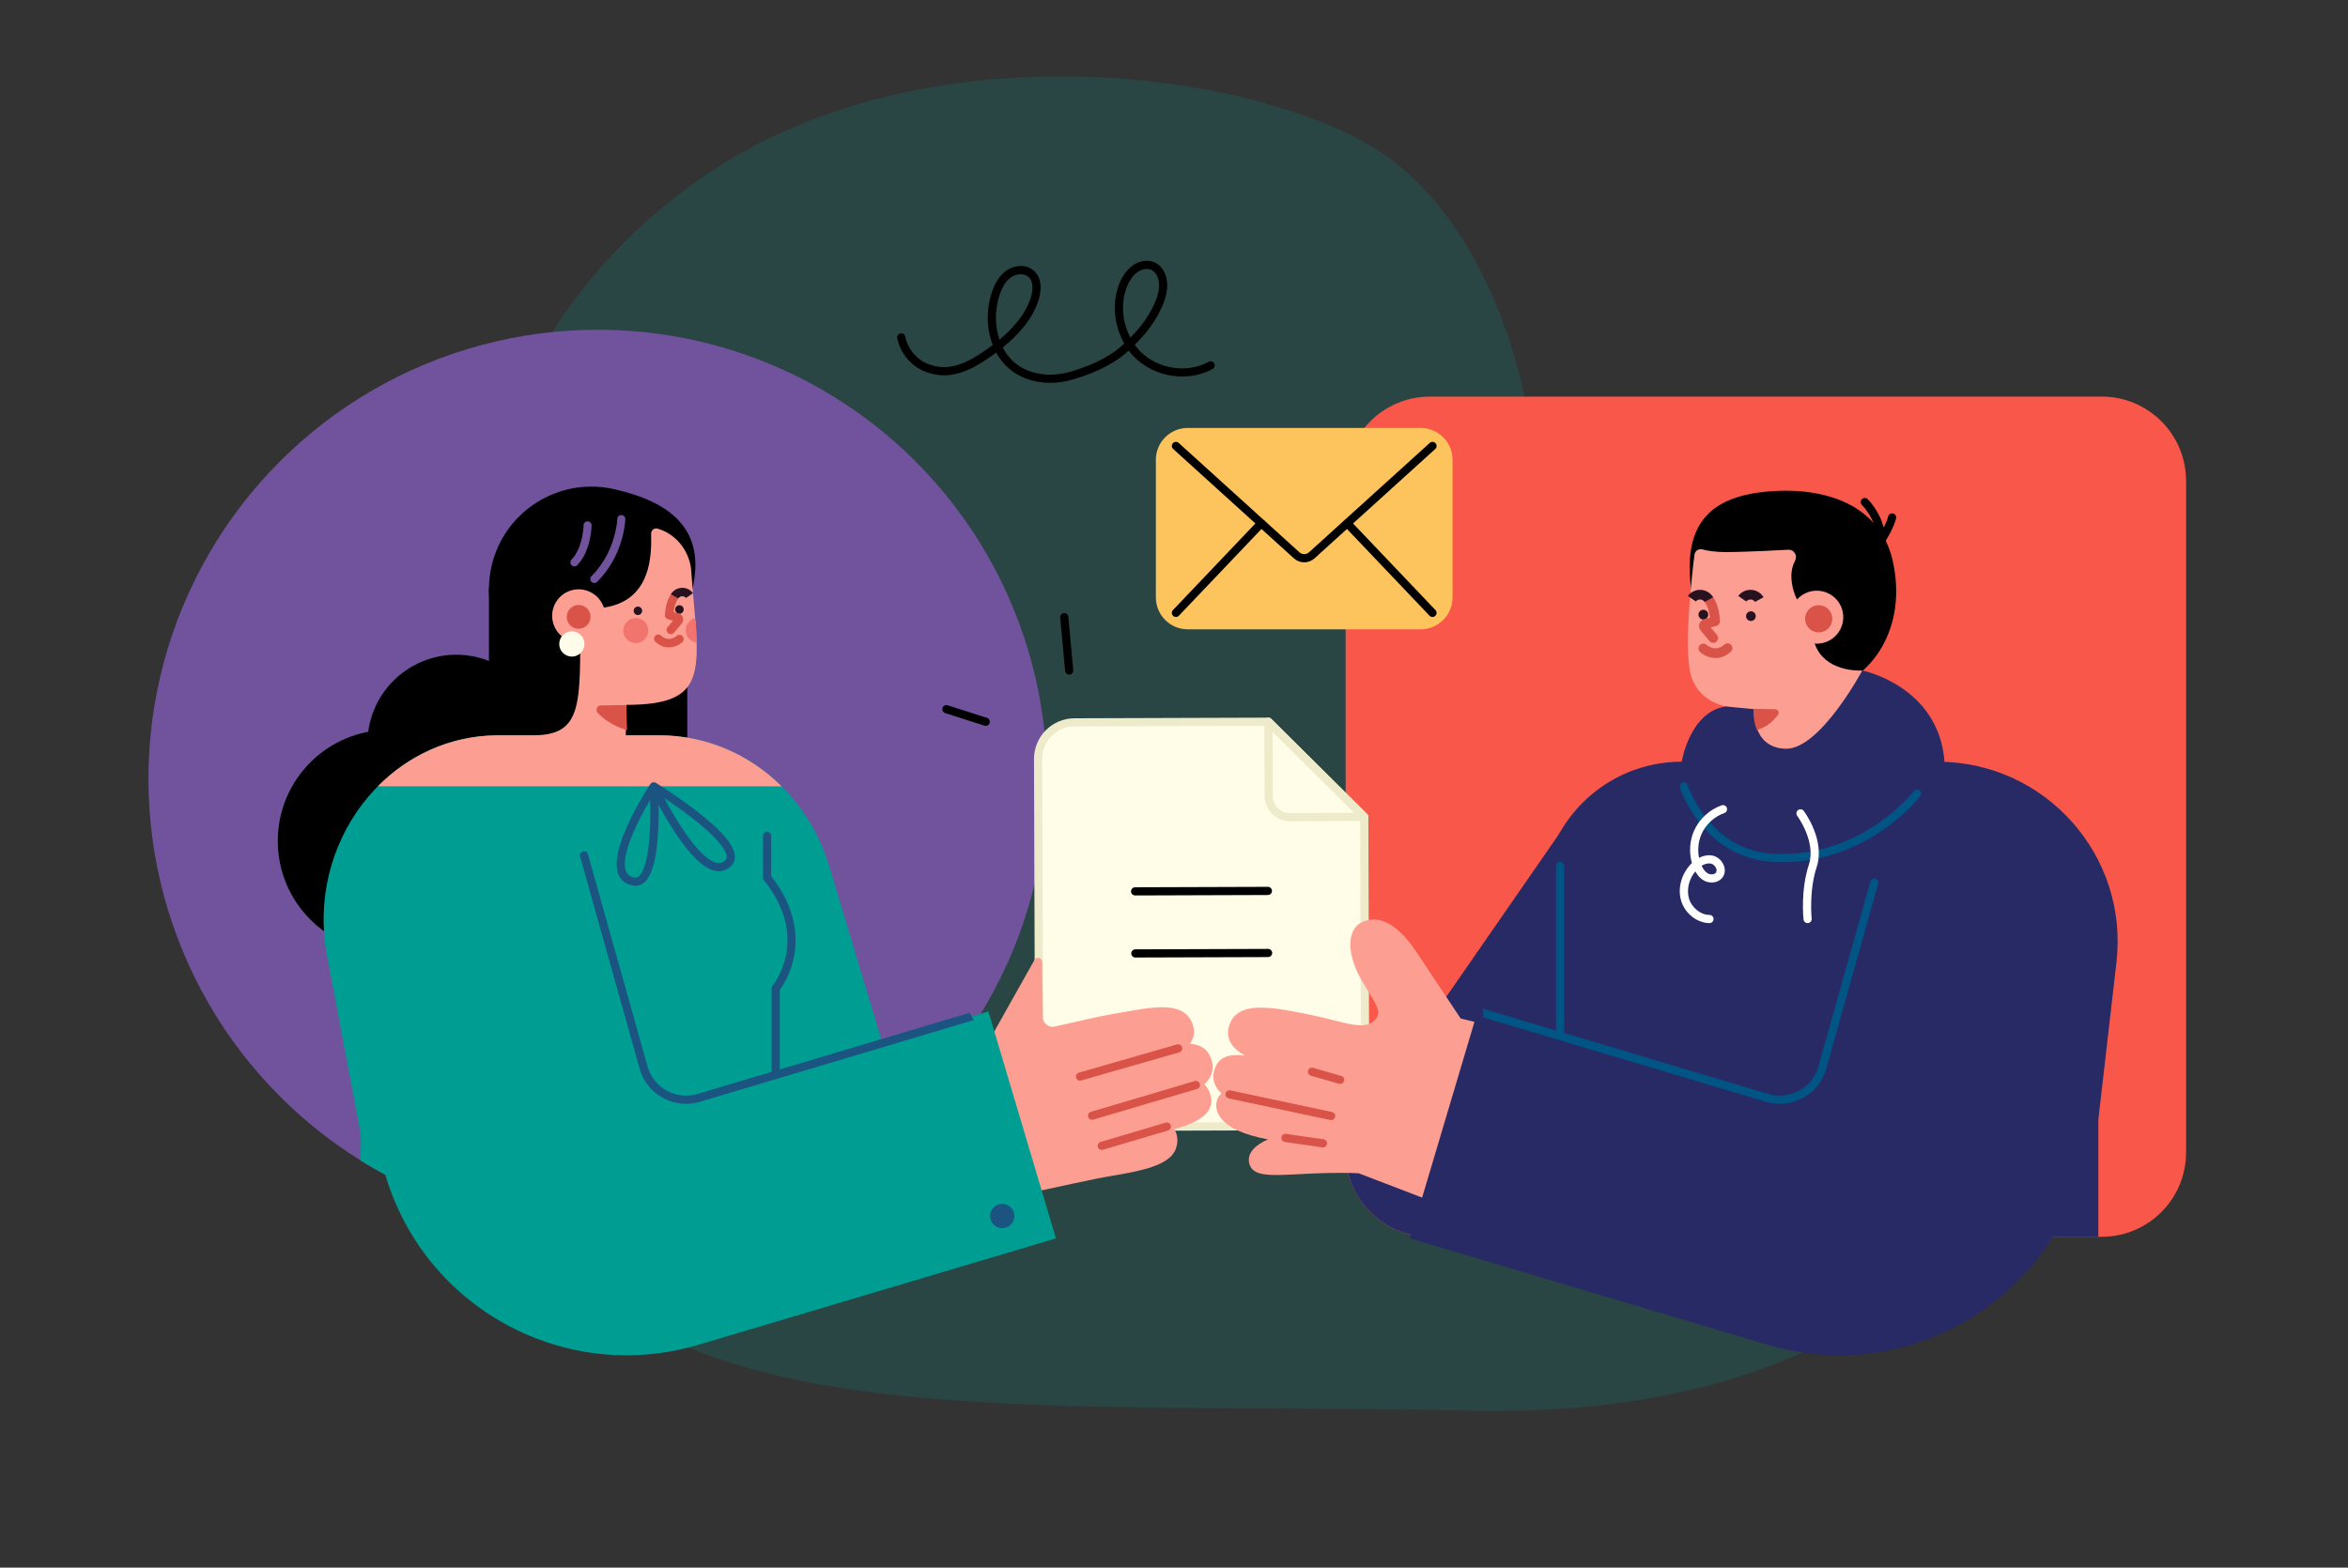 <?xml version="1.0" encoding="iso-8859-1"?>
<!-- Generator: Adobe Illustrator 28.3.0, SVG Export Plug-In . SVG Version: 6.00 Build 0)  -->
<svg version="1.1" id="Layer_1" xmlns="http://www.w3.org/2000/svg" xmlns:xlink="http://www.w3.org/1999/xlink" x="0px" y="0px"
	 viewBox="0 0 630.383 420.997" style="enable-background:new 0 0 630.383 420.997;" xml:space="preserve">
<rect x="0" y="0" width="630.383" height="420.997" fill="#333333" stroke="none"/>
<g>
	<path style="opacity:0.18;fill:#009D93;" d="M189.431,47.04c61.13-41.657,152.348-26.968,182.93-5.016
		c30.584,21.952,37.499,67.653,37.499,67.653s101.414-17.133,137.657,66.434c34.532,79.62,6.487,206.104-151.986,202.726
		c-158.474-3.378-270.34,14.976-270.34-126.154C125.19,217.066,101.812,106.746,189.431,47.04z"/>
	<g>
		<g>
			<g>
				<path style="fill:#F95749;" d="M383.925,106.504h180.33c12.513,0,22.656,10.143,22.656,22.656v180.33
					c0,12.512-10.143,22.656-22.656,22.656h-180.33c-12.513,0-22.656-10.143-22.656-22.656V129.16
					C361.27,116.648,371.413,106.504,383.925,106.504z"/>
			</g>
			
				<ellipse transform="matrix(0.707 -0.707 0.707 0.707 -100.902 174.771)" style="fill:#70539C;" cx="160.516" cy="209.185" rx="120.643" ry="120.643"/>
			<path style="fill:#272A64;" d="M361.27,306.728v2.762c0,12.512,10.143,22.656,22.656,22.656h58.024l32.141-76.631l-52.301-36.19
				L361.27,306.728z"/>
			<g>
				<g>
					<path style="fill:#FFFDE8;" d="M288.46,193.997l52.075-0.172l25.735,25.566l0.241,73.199c0.018,5.407-4.351,9.805-9.758,9.823
						l-67.936,0.224c-5.407,0.018-9.805-4.351-9.823-9.758l-0.293-89.059C278.684,198.413,283.053,194.015,288.46,193.997z"/>
				</g>
				<g>
					<path style="fill:#EEEBCA;" d="M288.784,303.736c-2.895,0-5.619-1.123-7.673-3.164c-2.063-2.05-3.205-4.781-3.215-7.689
						l-0.293-89.059c-0.02-6.004,4.849-10.905,10.853-10.925l52.075-0.171c0.295-0.004,0.571,0.114,0.778,0.319l25.735,25.566
						c0.207,0.206,0.323,0.485,0.324,0.776l0.241,73.199c0.02,6.004-4.849,10.905-10.853,10.925l-67.936,0.224
						C288.809,303.736,288.797,303.736,288.784,303.736z M288.463,195.096l-0.004-1.099L288.463,195.096
						c-4.793,0.016-8.679,3.928-8.663,8.72l0.293,89.059c0.008,2.322,0.919,4.501,2.566,6.138c1.647,1.636,3.823,2.536,6.154,2.526
						l67.936-0.224c4.793-0.016,8.679-3.928,8.663-8.72l-0.24-72.744l-25.09-24.925"/>
				</g>
				<path style="fill:#EEEBCA;" d="M346.354,220.556c-3.768,0-6.839-3.059-6.852-6.83l-0.065-19.898
					c-0.002-0.444,0.265-0.846,0.675-1.017c0.41-0.171,0.883-0.079,1.198,0.234l25.735,25.566c0.315,0.313,0.411,0.786,0.242,1.197
					c-0.169,0.411-0.568,0.68-1.013,0.682l-19.898,0.066C346.369,220.556,346.361,220.556,346.354,220.556z M341.643,196.475
					l0.057,17.245c0.008,2.561,2.095,4.639,4.655,4.639c0.015,0,17.26-0.057,17.26-0.057L341.643,196.475z"/>
				<path d="M304.757,240.479c-0.605,0-1.097-0.489-1.099-1.095c-0.002-0.607,0.488-1.1,1.095-1.102l35.64-0.117
					c0.609,0,1.1,0.49,1.102,1.095c0.002,0.607-0.488,1.1-1.095,1.102l-35.64,0.117C304.76,240.479,304.759,240.479,304.757,240.479
					z"/>
				<path d="M304.812,257.147c-0.605,0-1.097-0.49-1.099-1.095c-0.002-0.607,0.488-1.1,1.095-1.102l35.64-0.117
					c0.609,0,1.1,0.49,1.102,1.095c0.002,0.607-0.488,1.1-1.095,1.102l-35.64,0.117
					C304.815,257.147,304.813,257.147,304.812,257.147z"/>
			</g>
			<g>
				<ellipse transform="matrix(0.189 -0.982 0.982 0.189 -96.781 282.249)" cx="122.506" cy="199.724" rx="23.862" ry="23.863"/>
				<circle cx="104.43" cy="225.848" r="29.848"/>
				<polygon points="131.266,157.987 131.266,215.679 184.522,215.679 184.522,146.884 				"/>
				<path d="M185.703,158.911c-3.776,14.723-18.113,29.478-32.943,26.146c-14.83-3.332-24.151-18.056-20.818-32.886
					c3.332-14.83,18.056-24.151,32.886-20.818C179.658,134.685,190.037,142.013,185.703,158.911z"/>
			</g>
			<path style="fill:#009D93;" d="M243.531,290.549c-2.63-1.43-4.724-3.929-5.636-7.138L222.6,232.546l-70.03,14.551l19.137,65.134
				c1.613,5.676,3.877,10.962,6.678,15.8C204.002,323.357,226.713,309.821,243.531,290.549z"/>
			<path style="fill:#009D93;" d="M176.996,197.469H133.85c-0.275,0-0.549,0.002-0.823,0.007
				c-29.329,0.519-50.916,29.019-45.23,59.158l8.959,47.485c0.217,1.15,0.162,4.305,0.021,7.515
				c18.495,11.531,40.339,18.193,63.739,18.193c21.677,0,42.018-5.719,59.599-15.727l4.657-66.595
				C224.772,219.871,203.382,197.469,176.996,197.469z"/>
			<g>
				<path style="fill:#FC9F92;" d="M321.049,291.5c0,0,4.385-2.104,3.231-6.314c-1.184-4.322-5.285-3.94-7.679-3.688
					c-0.097,0.01-0.199,0.032-0.306,0.05c2.878-1.708,3.825-3.869,2.705-6.489c-2.337-5.469-10.993-3.203-20.73-1.538
					c-2.545,0.435-9.98,2.115-14.851,3.232c-2.302,0.528-4.503-1.204-4.532-3.566l-0.186-14.866l-11.876,21.135l-12.732,4.213
					l12.925,37.612c0,0,22.417-4.864,27.419-5.873c7.129-1.439,18.461-2.428,20.2-7.229c0.993-2.742-0.175-4.569-1.36-5.633
					c8.526-1.869,11.332-4.644,10.779-7.618C323.395,291.384,321.049,291.5,321.049,291.5z"/>
				<path style="fill:#FC9F92;" d="M267.017,322.381c-0.46,0-0.884-0.291-1.038-0.742l-12.925-37.613
					c-0.096-0.277-0.076-0.582,0.054-0.845c0.131-0.263,0.361-0.463,0.639-0.555l12.328-4.079l11.668-20.764
					c0.243-0.433,0.748-0.649,1.229-0.526c0.482,0.123,0.821,0.554,0.827,1.051l0.186,14.866c0.01,0.793,0.372,1.528,0.995,2.017
					c0.622,0.489,1.421,0.668,2.193,0.491c5.425-1.245,12.417-2.818,14.911-3.245c1.044-0.178,2.075-0.364,3.087-0.546
					c8.805-1.583,16.41-2.95,18.838,2.735c0.676,1.583,0.972,3.668-0.559,5.667c2.301,0.16,4.925,1.09,5.888,4.601
					c0.78,2.846-0.546,5.029-2.027,6.371c0.784,0.651,1.502,1.735,1.823,3.461c0.699,3.756-2.623,6.604-9.878,8.477
					c0.963,1.562,1.116,3.408,0.412,5.349c-1.649,4.552-9.776,5.955-16.947,7.193c-1.452,0.25-2.824,0.487-4.069,0.739
					c-4.938,0.996-27.179,5.821-27.403,5.87C267.172,322.373,267.094,322.381,267.017,322.381z"/>
				<path style="fill:#D95348;" d="M295.791,308.822c-0.474,0-0.912-0.309-1.053-0.787c-0.172-0.582,0.16-1.193,0.742-1.365
					l17.484-5.177c0.581-0.172,1.193,0.16,1.365,0.742c0.172,0.582-0.16,1.193-0.742,1.365l-17.485,5.176
					C295.999,308.808,295.894,308.822,295.791,308.822z"/>
				<path style="fill:#D95348;" d="M293.194,300.736c-0.474,0-0.912-0.31-1.053-0.787c-0.173-0.582,0.159-1.193,0.741-1.365
					l27.874-8.253c0.581-0.172,1.193,0.16,1.365,0.742c0.173,0.582-0.16,1.193-0.741,1.365l-27.875,8.252
					C293.402,300.721,293.297,300.736,293.194,300.736z"/>
				<path style="fill:#D95348;" d="M289.956,290.22c-0.477,0-0.917-0.313-1.056-0.795c-0.167-0.583,0.169-1.192,0.752-1.36
					l26.339-7.573c0.585-0.167,1.192,0.169,1.36,0.753c0.168,0.583-0.169,1.192-0.752,1.36l-26.339,7.573
					C290.159,290.206,290.057,290.22,289.956,290.22z"/>
			</g>
			<path style="fill:#009D93;" d="M283.498,332.584l-18.14-60.959l-77.784,23.221c-6.275,1.868-12.877-1.706-14.744-7.982
				l-17.509-62.4L92.89,278.382l10.62,37.304c10.638,35.748,48.24,56.103,83.988,45.466L283.498,332.584z"/>
			<path style="fill:#FC9F92;" d="M176.996,197.469h-8.992l0.18-8.181c23.149,0,19.299-9.863,17.359-36.343
				c-0.202-2.755-2.236-8.903-8.957-10.978c-0.885-0.273-1.782,0.395-1.767,1.322c0.096,5.816,0.473,21.644-18.799,19.991
				l-0.248,2.519c0,23.318,0.785,31.67-12.68,31.67h-9.242c-0.275,0-0.549,0.002-0.823,0.007
				c-12.411,0.219-23.436,5.451-31.594,13.696h108.409C201.28,202.679,189.72,197.469,176.996,197.469z"/>
			<g>
				<path style="fill:#FC9F92;" d="M157.219,172.246c-3.786,1.03-7.704-1.213-8.733-4.999c-1.03-3.786,1.213-7.704,4.999-8.733
					c3.786-1.029,7.704,1.213,8.733,4.999C163.248,167.299,161.005,171.217,157.219,172.246z"/>
			</g>
			<g>
				<path style="fill:#FDC35D;" d="M318.876,114.929h62.549c4.724,0,8.554,3.83,8.554,8.554v36.969c0,4.724-3.83,8.554-8.554,8.554
					l-62.549,0c-4.724,0-8.554-3.83-8.554-8.554v-36.969C310.322,118.759,314.152,114.929,318.876,114.929z"/>
				<path d="M350.151,151.016c-0.991,0-1.98-0.358-2.77-1.073l-32.407-29.364c-0.449-0.407-0.484-1.102-0.076-1.552
					c0.407-0.45,1.102-0.484,1.552-0.077l32.407,29.364c0.738,0.669,1.851,0.669,2.589,0l32.408-29.364
					c0.45-0.408,1.145-0.373,1.552,0.077c0.408,0.45,0.373,1.145-0.076,1.552l-32.408,29.364
					C352.131,150.658,351.141,151.016,350.151,151.016z"/>
				<path d="M315.711,165.692c-0.272,0-0.544-0.1-0.757-0.303c-0.44-0.418-0.457-1.114-0.039-1.553l22.891-24.056
					c0.418-0.44,1.114-0.457,1.553-0.038c0.44,0.418,0.457,1.114,0.038,1.553l-22.891,24.056
					C316.291,165.577,316.001,165.692,315.711,165.692z"/>
				<path d="M384.591,165.692c-0.291,0-0.58-0.114-0.796-0.341l-22.891-24.056c-0.418-0.439-0.401-1.135,0.039-1.553
					c0.439-0.419,1.135-0.401,1.553,0.038l22.891,24.056c0.418,0.439,0.401,1.135-0.039,1.553
					C385.135,165.591,384.863,165.692,384.591,165.692z"/>
			</g>
			<path d="M281.944,102.809c-3.717,0-7.229-1.022-9.985-2.992c-1.854-1.325-3.371-3.063-4.499-5.136
				c-0.288,0.215-0.571,0.422-0.847,0.622c-4.206,3.044-9.236,6.065-14.674,5.396c-4.952-0.609-7.698-3.26-9.129-5.376
				c-1.545-2.285-1.917-4.435-1.932-4.525c-0.1-0.599,0.304-1.165,0.903-1.264c0.597-0.1,1.163,0.304,1.264,0.901
				c0.054,0.309,1.335,7.122,9.162,8.084c4.681,0.575,9.257-2.203,13.118-4.996c0.385-0.278,0.784-0.572,1.192-0.882
				c-0.294-0.761-0.544-1.556-0.745-2.383c-0.915-3.75-0.757-7.856,0.447-11.562c0.928-2.858,2.24-4.842,4.012-6.066
				c2.082-1.439,5.439-1.828,7.561,0.285c1.656,1.649,2.049,4.396,1.078,7.537c-1.723,5.571-5.882,9.82-9.65,12.865
				c0.94,1.831,2.263,3.459,4.016,4.713c3.634,2.597,8.842,3.287,13.929,1.844c4.09-1.16,9.811-3.291,13.839-6.856
				c0.285-0.252,0.562-0.503,0.834-0.754c-1.814-3.201-2.717-6.948-2.512-10.594c0.204-3.627,1.398-6.859,3.361-9.101
				c1.686-1.925,4.067-2.861,6.213-2.441c1.882,0.368,3.31,1.703,4.021,3.758c1.33,3.847-0.58,8.032-2.133,10.846
				c-1.473,2.669-3.49,5.264-6.13,7.877c0.091,0.128,0.184,0.254,0.278,0.379c4.399,5.822,13.176,7.694,19.568,4.174
				c0.531-0.293,1.2-0.099,1.492,0.433c0.293,0.531,0.099,1.199-0.432,1.492c-7.31,4.027-17.351,1.885-22.382-4.774
				c-0.045-0.06-0.089-0.119-0.133-0.179c-0.194,0.176-0.39,0.352-0.589,0.529c-4.338,3.84-10.386,6.103-14.696,7.325
				C285.821,102.539,283.856,102.809,281.944,102.809z M274.037,73.65c-0.912,0-1.853,0.3-2.558,0.787
				c-1.36,0.939-2.397,2.554-3.171,4.937c-1.168,3.598-1.281,7.981,0.022,11.831c3.381-2.808,6.956-6.602,8.44-11.402
				c0.342-1.105,0.973-3.835-0.529-5.331C275.663,73.896,274.862,73.65,274.037,73.65z M307.878,72.227
				c-1.216,0-2.549,0.661-3.537,1.789c-2.216,2.53-2.718,5.958-2.82,7.776c-0.171,3.043,0.53,6.167,1.958,8.889
				c2.309-2.339,4.084-4.651,5.387-7.012c1.35-2.446,3.024-6.048,1.98-9.066c-0.45-1.303-1.268-2.105-2.365-2.32
				C308.284,72.246,308.082,72.227,307.878,72.227z"/>
			<path style="fill:#272A64;" d="M520.213,204.562h-68.714c-20.776,0-37.618,16.842-37.618,37.618v89.966h149.48v-31.523
				l4.859-42.211C571.523,229.724,549.091,204.562,520.213,204.562z"/>
			<path style="fill:#005585;" d="M418.845,302.279c-0.607,0-1.099-0.492-1.099-1.099v-68.635c0-0.607,0.492-1.099,1.099-1.099
				c0.607,0,1.099,0.492,1.099,1.099v68.635C419.944,301.788,419.452,302.279,418.845,302.279z"/>
			<g>
				<path style="fill:#FC9F92;" d="M391.472,274.486c0,0-8.155-12.262-12.045-18.128c-5.417-8.171-9.929-9.264-13.254-7.741
					c-3.325,1.523-3.516,7.314,0.24,13.928c3.509,6.18,6.703,9.182,3.196,12.427c-3.507,3.245-9.163,0.4-18.085-1.377
					c-9.577-1.906-19.109-4.074-20.6,2.7c-1.186,5.39,6.349,8.395,21.305,11.529c-3.606-0.732-9.649-2.115-12.949-2.552
					c-6.613-0.877-11.058-2.154-12.302,2.737c-0.628,2.467,0.98,4.646,3.131,5.899c-0.998,0.032-2.18,0.8-2.428,2.322
					c-0.459,2.82,2.033,7.527,17.439,9.363c-7.196,1.844-9.638,4.627-8.466,7.118c1.634,3.473,12.69,0.573,28.332,1.283
					l29.556,11.34l19.065-45.454L391.472,274.486z"/>
				<path style="fill:#FC9F92;" d="M394.542,326.432c-0.131,0-0.264-0.023-0.393-0.073l-29.389-11.276
					c-6.06-0.265-11.468,0.015-15.821,0.241c-7.468,0.387-11.976,0.621-13.278-2.146c-0.513-1.089-0.514-2.238-0.003-3.323
					c0.701-1.49,2.302-2.781,4.776-3.859c-6.449-1.206-10.712-3.145-12.699-5.784c-1.233-1.638-1.3-3.166-1.138-4.16
					c0.17-1.041,0.677-1.845,1.327-2.391c-1.79-1.651-2.55-3.801-2.01-5.923c1.086-4.267,4.312-4.666,8.337-4.254
					c-1.738-0.972-2.913-2.004-3.653-3.15c-0.835-1.291-1.086-2.73-0.746-4.275c1.669-7.586,11.43-5.633,20.869-3.745l1.018,0.204
					c2.301,0.458,4.404,0.99,6.259,1.46c5.233,1.325,8.69,2.201,10.866,0.188c2.055-1.902,1.24-3.482-1.418-7.771
					c-0.606-0.978-1.294-2.087-1.987-3.307c-2.615-4.606-3.535-9.046-2.522-12.18c0.5-1.548,1.462-2.686,2.781-3.29
					c3.232-1.48,8.394-1.271,14.628,8.133c3.473,5.238,10.433,15.705,11.806,17.769l21.717,5.292
					c0.312,0.076,0.576,0.285,0.721,0.573c0.145,0.287,0.157,0.623,0.033,0.92l-19.065,45.454
					C395.379,326.178,394.972,326.432,394.542,326.432z"/>
				<path style="fill:#D95348;" d="M357.388,300.812c-0.076,0-0.153-0.008-0.23-0.024l-27.278-5.806
					c-0.594-0.126-0.972-0.71-0.846-1.303c0.127-0.593,0.71-0.973,1.304-0.846l27.279,5.806c0.593,0.126,0.972,0.71,0.846,1.303
					C358.352,300.458,357.895,300.812,357.388,300.812z"/>
				<path style="fill:#D95348;" d="M355.183,308.15c-0.052,0-0.106-0.004-0.159-0.012l-10.061-1.459
					c-0.601-0.087-1.017-0.645-0.93-1.245c0.087-0.601,0.644-1.017,1.245-0.93l10.061,1.459c0.6,0.087,1.017,0.645,0.93,1.245
					C356.189,307.756,355.719,308.15,355.183,308.15z"/>
				<path style="fill:#D95348;" d="M359.807,291.102c-0.1,0-0.203-0.014-0.304-0.043l-7.578-2.179
					c-0.583-0.168-0.92-0.776-0.752-1.36c0.168-0.583,0.776-0.92,1.36-0.752l7.578,2.179c0.583,0.167,0.92,0.776,0.753,1.36
					C360.724,290.788,360.285,291.102,359.807,291.102z"/>
			</g>
			<path style="fill:#272A64;" d="M378.547,332.584l18.14-60.959l77.784,23.221c6.276,1.868,12.877-1.706,14.744-7.982l17.509-62.4
				l56.637,76.159l-4.827,15.062c-10.637,35.748-48.24,56.103-83.988,45.466L378.547,332.584z"/>
			<path style="fill:#005585;" d="M398.094,271.305c0.052,0.637,0.098,1.281,0.14,1.928l75.924,22.666
				c3.316,0.987,6.818,0.623,9.861-1.024c3.043-1.647,5.263-4.381,6.254-7.714l13.99-49.857c0.164-0.584-0.177-1.191-0.761-1.355
				c-0.583-0.164-1.19,0.177-1.355,0.761l-13.984,49.84c-0.819,2.754-2.662,5.024-5.189,6.392c-2.526,1.368-5.435,1.67-8.188,0.85
				l-76.77-22.918C398.054,271.01,398.081,271.152,398.094,271.305z"/>
			<path d="M454.169,159.216c2.224,15.036,19.272,30.227,34.111,26.938c14.84-3.289,23.869-18.038,19.851-35.618
				c-3.387-14.818-17.795-19.77-32.949-18.589C459.49,133.169,451.373,140.317,454.169,159.216z"/>
			<path style="fill:#FC9F92;" d="M499.979,204.562v-24.494c-5.652,0.216-13.419-2.235-13.419-11.385l-0.183-4.045
				c-3.754-1.204-5.439-6.369-5.439-10.005c0-1.483,0.368-2.881,1.016-4.106c0.685-1.295-0.244-2.858-1.708-2.898
				c0,0-11.188,0.635-17.016,0.635c-2.784,0-4.877-0.373-6.22-0.72c-0.96-0.248-1.924,0.383-2.068,1.364
				c-0.399,2.703-0.91,8.136-1.142,10.856c-0.497,5.811-1.495,18.75,0.79,23.315c2.775,5.545,7.982,7.374,16.332,7.374l0,14.109
				H499.979z"/>
			<g>
				<path style="fill:#FC9F92;" d="M489.3,172.694c-3.831,0.849-7.638-1.577-8.487-5.407c-0.849-3.83,1.577-7.638,5.407-8.487
					c3.831-0.849,7.638,1.577,8.487,5.407C495.557,168.038,493.131,171.845,489.3,172.694z"/>
			</g>
			<path style="fill:#1C5481;" d="M208.247,288.921c-0.607,0-1.099-0.492-1.099-1.099v-22.358c0-0.257,0.09-0.506,0.255-0.703
				c0.025-0.03,2.622-3.217,3.618-8.284c1.33-6.763-0.67-13.532-5.945-20.118c-0.156-0.195-0.241-0.437-0.241-0.687v-11.206
				c0-0.607,0.492-1.099,1.099-1.099c0.607,0,1.099,0.492,1.099,1.099v10.824c6.901,8.787,7.147,16.651,6.123,21.724
				c-0.943,4.67-3.07,7.835-3.809,8.827v21.982C209.346,288.429,208.854,288.921,208.247,288.921z"/>
			<path style="fill:#1C5481;" d="M171.778,287.178c1.672,5.619,6.838,9.261,12.422,9.261c1.221,0,2.461-0.174,3.689-0.539
				l73.537-21.954c-0.383-0.654-0.761-1.306-1.132-1.955l-73.032,21.803c-5.685,1.691-11.686-1.557-13.373-7.225l-16.036-57.15
				c-0.164-0.584-0.771-0.925-1.354-0.761c-0.584,0.164-0.925,0.771-0.761,1.355L171.778,287.178z"/>
			<path d="M505.055,146.213c-0.103,0-0.206-0.014-0.309-0.044c-0.468-0.137-0.79-0.567-0.79-1.054c0-5.449-4.023-9.45-4.064-9.49
				c-0.433-0.424-0.442-1.119-0.019-1.553c0.423-0.433,1.117-0.444,1.551-0.022c0.156,0.152,3.165,3.122,4.3,7.649
				c0.501-0.994,0.978-2.087,1.19-2.989c0.139-0.59,0.729-0.957,1.321-0.818c0.591,0.139,0.957,0.731,0.818,1.321
				c-0.622,2.643-2.974,6.337-3.074,6.493C505.774,146.028,505.422,146.213,505.055,146.213z"/>
			<path style="fill:#272A64;" d="M470.92,190.454c0,0-0.732,10.404,8.497,10.623c9.23,0.22,20.562-21.009,20.562-21.009
				s20.546,4.097,22.077,24.529c0,0-11.874,21.5-43.298,19.867c-31.424-1.633-27.259-19.903-27.259-19.903
				s2.173-13.455,11.859-14.843L470.92,190.454z"/>
			<path style="fill:#005585;" d="M478.432,231.55c-0.626,0-1.26-0.013-1.901-0.039c-7.956-0.326-14.893-3.893-20.062-10.316
				c-3.879-4.82-5.384-9.495-5.447-9.692c-0.183-0.579,0.138-1.196,0.716-1.379c0.578-0.183,1.196,0.138,1.379,0.716
				c0.029,0.089,1.488,4.556,5.111,9.036c4.821,5.961,11.009,9.137,18.392,9.439c12.148,0.497,21.602-4.104,27.397-8.051
				c6.317-4.302,9.789-8.788,9.824-8.833c0.369-0.481,1.059-0.573,1.54-0.205c0.482,0.368,0.574,1.058,0.206,1.539
				c-0.147,0.192-3.679,4.768-10.264,9.268C499.547,226.982,490.297,231.55,478.432,231.55z"/>
			<path style="fill:#FFFFFF;" d="M458.953,247.909c-3.444-0.044-6.736-2.724-7.672-6.234c-0.857-3.216,0.129-6.86,2.574-9.511
				c0.126-0.136,0.254-0.267,0.384-0.393c-0.82-2.861-0.612-6.047,0.61-8.753c1.401-3.103,4.158-5.623,7.374-6.741
				c0.572-0.199,1.199,0.104,1.398,0.677c0.199,0.573-0.104,1.199-0.677,1.398c-2.657,0.924-4.935,3.006-6.093,5.57
				c-0.9,1.993-1.134,4.301-0.694,6.453c1.186-0.613,2.432-0.835,3.59-0.607c1.348,0.267,2.552,1.319,3.068,2.681
				c0.437,1.156,0.297,2.332-0.386,3.227c-1.173,1.538-3.413,1.636-4.899,0.842c-0.951-0.508-1.749-1.345-2.38-2.495
				c-1.678,2.04-2.362,4.771-1.745,7.086c0.691,2.592,3.082,4.57,5.563,4.603c0.607,0.008,1.092,0.506,1.085,1.113
				C460.044,247.427,459.554,247.909,458.953,247.909z M456.844,232.505c0.466,1.017,1.044,1.714,1.72,2.075
				c0.664,0.355,1.674,0.344,2.118-0.237c0.291-0.381,0.174-0.863,0.078-1.116c-0.245-0.648-0.837-1.184-1.439-1.303
				C458.555,231.773,457.688,231.985,456.844,232.505z"/>
			<path style="fill:#FFFFFF;" d="M485.3,247.909c-0.553,0-1.028-0.416-1.091-0.977c-0.035-0.316-0.831-7.813,1.432-14.728
				c2.007-6.133-3.077-13.039-3.129-13.108c-0.363-0.486-0.264-1.174,0.221-1.538c0.486-0.363,1.173-0.265,1.537,0.22
				c0.239,0.318,5.824,7.881,3.459,15.109c-2.111,6.451-1.344,13.73-1.336,13.803c0.066,0.603-0.369,1.146-0.972,1.212
				C485.381,247.907,485.34,247.909,485.3,247.909z"/>
			<path d="M264.637,194.925c-0.111,0-0.223-0.017-0.335-0.052l-10.544-3.372c-0.578-0.185-0.897-0.803-0.712-1.381
				c0.185-0.578,0.804-0.897,1.381-0.712l10.544,3.372c0.578,0.185,0.897,0.803,0.712,1.381
				C265.534,194.627,265.102,194.925,264.637,194.925z"/>
			<path d="M287.049,181.167c-0.562,0-1.04-0.428-1.093-0.998l-1.318-14.321c-0.056-0.604,0.389-1.139,0.993-1.195
				c0.602-0.056,1.139,0.389,1.195,0.993l1.318,14.321c0.056,0.604-0.389,1.139-0.993,1.195
				C287.116,181.166,287.082,181.167,287.049,181.167z"/>
			<path style="fill:#1C5481;" d="M272.332,326.565c0,1.802-1.461,3.263-3.263,3.263c-1.802,0-3.263-1.461-3.263-3.263
				c0-1.802,1.461-3.263,3.263-3.263C270.871,323.302,272.332,324.763,272.332,326.565z"/>
			<path style="fill:#1C5481;" d="M170.595,237.891c-0.245,0-0.495-0.025-0.748-0.074c-1.823-0.357-3.134-1.374-3.791-2.939
				c-1.241-2.958-0.151-7.986,3.24-14.946c2.449-5.027,5.183-9.19,5.298-9.365c0.327-0.496,0.987-0.642,1.493-0.332
				c0.053,0.032,5.362,3.304,10.56,7.294c7.324,5.621,10.809,9.808,10.653,12.798c-0.05,0.969-0.503,2.312-2.374,3.209
				c-1.145,0.549-2.415,0.583-3.773,0.101c-5.224-1.855-11.165-11.634-14.345-17.519c0.118,6.667-0.252,17.715-3.785,20.824
				C172.31,237.57,171.481,237.891,170.595,237.891z M174.564,214.783c-3.391,5.746-8.149,15.27-6.481,19.246
				c0.375,0.895,1.07,1.414,2.187,1.633c0.499,0.098,0.9-0.015,1.3-0.368c0.942-0.829,2.578-3.644,2.961-13.194
				C174.64,219.385,174.617,216.767,174.564,214.783z M178.32,214.295c3.313,6.229,9.129,15.697,13.568,17.272
				c0.797,0.283,1.481,0.279,2.088-0.012c0.963-0.462,1.11-0.959,1.129-1.341c0.051-0.988-0.799-4.032-9.784-10.931
				C182.805,217.351,180.261,215.589,178.32,214.295z"/>
		</g>
		<path style="fill:#D95348;" d="M160.461,191.441c1.366,1.46,3.823,3.415,7.893,4.68l-0.217-6.788l-6.835,0.118
			C160.277,189.469,159.761,190.692,160.461,191.441z"/>
		<path style="fill:#D95348;" d="M477.258,192.12c-1.144,1.222-2.146,2.858-5.552,3.916c-0.198-0.481-0.387-1.026-0.541-1.631
			c-0.402-1.583-0.418-2.992-0.331-4.049c1.907,0.033,3.813,0.066,5.72,0.099C477.412,190.47,477.844,191.494,477.258,192.12z"/>
		<path style="fill:#D95348;" d="M180.501,173.78c-1.351,0.258-2.968,0.02-4.528-1.395c-0.465-0.421-0.5-1.14-0.078-1.605
			c0.422-0.465,1.14-0.5,1.606-0.079c2.103,1.908,4.07,0.156,4.153,0.08c0.464-0.423,1.182-0.39,1.605,0.073
			c0.424,0.463,0.391,1.182-0.073,1.606C182.619,172.977,181.657,173.559,180.501,173.78z"/>
		<path style="fill:#70539C;" d="M160.043,156.465c-0.405,0.206-0.914,0.14-1.252-0.199c-0.42-0.422-0.419-1.104,0.002-1.525
			c6.606-6.589,6.939-15.289,6.942-15.376c0.018-0.595,0.515-1.063,1.11-1.045c0.595,0.018,1.064,0.515,1.045,1.11
			c-0.011,0.39-0.368,9.65-7.575,16.838C160.233,156.35,160.14,156.415,160.043,156.465z"/>
		<path style="fill:#70539C;" d="M154.708,151.995c-0.397,0.202-0.894,0.143-1.234-0.182c-0.43-0.412-0.446-1.094-0.034-1.524
			c3.127-3.27,3.233-9.161,3.234-9.22c0.006-0.595,0.495-1.072,1.089-1.065c0.595,0.006,1.072,0.493,1.067,1.088
			c-0.003,0.275-0.109,6.795-3.832,10.688C154.912,151.869,154.813,151.941,154.708,151.995z"/>
		<g>
			<path style="fill:#FC9F92;" d="M150.356,167.156c0.823,2.759,3.728,4.328,6.487,3.504c2.759-0.824,4.328-3.728,3.504-6.487
				c-0.824-2.759-3.728-4.328-6.487-3.504C151.102,161.492,149.533,164.397,150.356,167.156z"/>
			<path style="fill:#D95348;" d="M152.29,166.579c0.505,1.691,2.285,2.652,3.976,2.148c1.691-0.505,2.653-2.285,2.148-3.976
				c-0.505-1.691-2.285-2.652-3.976-2.148C152.747,163.108,151.786,164.887,152.29,166.579z"/>
		</g>
		<path style="fill:#FFFCE9;" d="M156.907,172.623c0.176,1.865-1.193,3.52-3.058,3.696c-1.865,0.176-3.52-1.192-3.697-3.058
			c-0.176-1.865,1.193-3.52,3.058-3.697C155.075,169.388,156.731,170.757,156.907,172.623z"/>
		<path style="fill:#28121F;" d="M172.384,163.821c0.118,0.619-0.289,1.216-0.908,1.335c-0.619,0.118-1.216-0.288-1.334-0.907
			c-0.118-0.619,0.288-1.217,0.907-1.335C171.668,162.795,172.266,163.201,172.384,163.821z"/>
		<path style="fill:#28121F;" d="M183.54,163.464c0.118,0.619-0.288,1.217-0.908,1.335c-0.619,0.118-1.217-0.289-1.335-0.908
			c-0.118-0.619,0.288-1.216,0.907-1.334C182.824,162.439,183.422,162.845,183.54,163.464z"/>
		<path style="fill:#D95348;" d="M180.314,170.289c-0.323,0.062-0.669-0.017-0.941-0.244c-0.482-0.401-0.546-1.118-0.145-1.6
			l1.458-1.749l-1.355-0.388c-0.504-0.144-0.843-0.614-0.823-1.137c0.014-0.372,0.186-3.691,1.707-5.715
			c0.377-0.502,1.09-0.603,1.591-0.225c0.502,0.377,0.603,1.089,0.226,1.591c-0.693,0.922-1.031,2.486-1.171,3.56l1.389,0.398
			c0.534,0.153,0.95,0.562,1.114,1.093c0.163,0.532,0.049,1.103-0.308,1.53l-2.083,2.497
			C180.798,170.111,180.563,170.242,180.314,170.289z"/>
		<path style="fill:#28121F;" d="M184.191,160.605c-0.039-0.052-0.4-0.507-1.067-0.475c-0.668,0.033-0.981,0.517-1.014,0.572
			c0.011-0.021-1.985-1.106-1.985-1.106c0.331-0.609,1.314-1.659,2.889-1.736c1.569-0.076,2.649,0.872,3.04,1.444l-1.877,1.283
			L184.191,160.605z"/>
		<path style="fill:#F1756E;" d="M174.055,169.343c0.001,1.86-1.507,3.369-3.366,3.37c-1.86,0.002-3.369-1.506-3.37-3.366
			c-0.001-1.86,1.506-3.369,3.366-3.37C172.545,165.975,174.053,167.483,174.055,169.343z"/>
		<path style="fill:#F1756E;" d="M184.108,169.504c0.127,1.576,1.318,2.81,2.811,3.054c0.147-1.931,0.008-4.12-0.308-6.582
			C185.06,166.382,183.975,167.851,184.108,169.504z"/>
		<path style="fill:#D95348;" d="M459.503,176.62c1.546,0.295,3.396,0.023,5.182-1.597c0.532-0.482,0.572-1.305,0.09-1.837
			c-0.483-0.533-1.305-0.572-1.837-0.09c-2.407,2.183-4.658,0.178-4.753,0.091c-0.53-0.484-1.353-0.446-1.837,0.083
			c-0.485,0.53-0.447,1.353,0.083,1.838C457.079,175.701,458.181,176.368,459.503,176.62z"/>
		<g>
			<path style="fill:#FC9F92;" d="M493.998,167.887c-0.942,3.157-4.266,4.952-7.423,4.01c-3.157-0.942-4.953-4.266-4.01-7.423
				c0.942-3.157,4.266-4.953,7.423-4.01C493.145,161.406,494.94,164.73,493.998,167.887z"/>
			<path style="fill:#D95348;" d="M491.785,167.226c-0.578,1.935-2.614,3.035-4.55,2.458c-1.935-0.578-3.036-2.614-2.458-4.55
				c0.578-1.935,2.614-3.035,4.55-2.458C491.262,163.254,492.362,165.291,491.785,167.226z"/>
		</g>
		<path style="fill:#28121F;" d="M468.791,165.224c-0.135,0.708,0.33,1.392,1.039,1.527c0.709,0.135,1.392-0.33,1.527-1.038
			c0.135-0.709-0.329-1.393-1.038-1.528C469.611,164.05,468.926,164.515,468.791,165.224z"/>
		<path style="fill:#28121F;" d="M456.025,164.816c-0.135,0.708,0.33,1.393,1.039,1.528c0.708,0.135,1.392-0.33,1.527-1.039
			s-0.33-1.392-1.038-1.527C456.844,163.643,456.16,164.107,456.025,164.816z"/>
		<path style="fill:#D95348;" d="M459.717,172.626c0.369,0.07,0.766-0.019,1.077-0.279c0.552-0.459,0.625-1.279,0.166-1.831
			l-1.669-2.001l1.551-0.445c0.576-0.165,0.965-0.702,0.941-1.301c-0.016-0.425-0.213-4.223-1.953-6.54
			c-0.432-0.574-1.247-0.69-1.821-0.258c-0.574,0.432-0.69,1.247-0.258,1.821c0.793,1.055,1.18,2.845,1.34,4.073l-1.589,0.455
			c-0.611,0.176-1.088,0.643-1.275,1.251c-0.187,0.608-0.056,1.263,0.352,1.751l2.384,2.858
			C459.163,172.422,459.432,172.572,459.717,172.626z"/>
		<path style="fill:#28121F;" d="M455.28,161.545c0.045-0.06,0.458-0.58,1.221-0.543c0.765,0.038,1.122,0.592,1.16,0.655
			c-0.013-0.024,2.271-1.266,2.271-1.266c-0.379-0.697-1.504-1.899-3.306-1.987c-1.795-0.087-3.032,0.998-3.479,1.653l2.147,1.468
			L455.28,161.545z"/>
		<path style="fill:#28121F;" d="M468.814,161.545c0.045-0.06,0.458-0.58,1.221-0.543c0.765,0.038,1.122,0.592,1.16,0.655
			c-0.013-0.024,2.271-1.266,2.271-1.266c-0.379-0.697-1.504-1.899-3.306-1.987c-1.795-0.087-3.032,0.998-3.479,1.653l2.147,1.468
			L468.814,161.545z"/>
	</g>
</g>
</svg>
